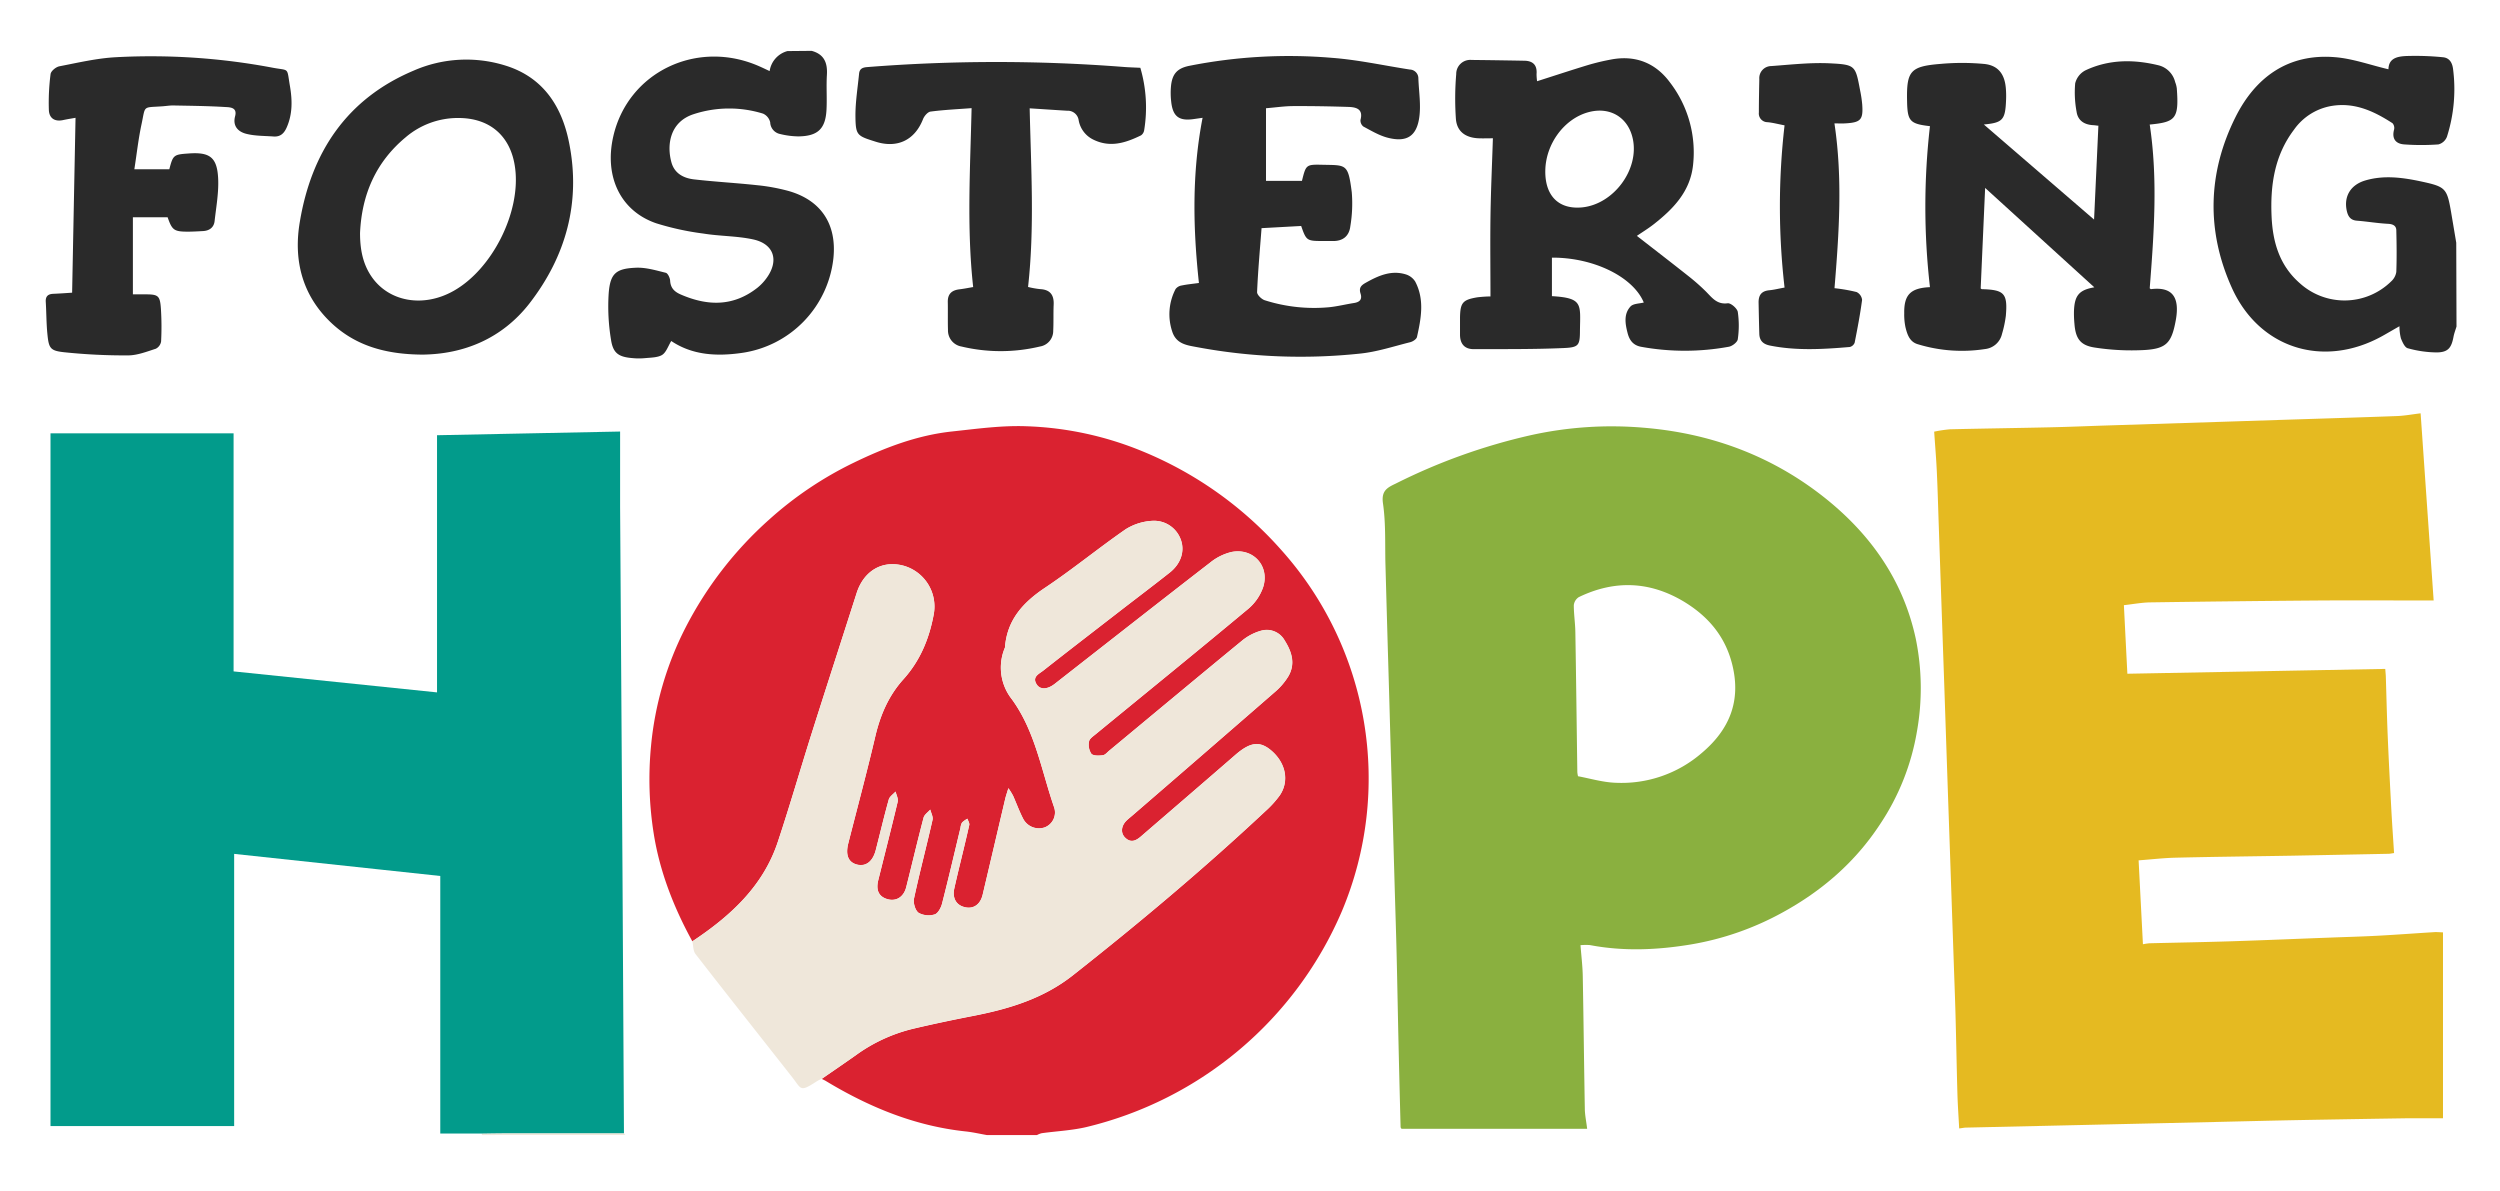 <svg id="Fosteringhope" xmlns="http://www.w3.org/2000/svg" viewBox="0 0 792 377.33"><defs><style>.cls-1{fill:#da2230;}.cls-2{fill:#2a2a2a;}.cls-3{fill:#efe7da;}.cls-4{fill:#029b8b;}.cls-5{fill:#e5ba21;}.cls-6{fill:#8ab03f;}</style></defs><title>Fosteringhope</title><path class="cls-1" d="M219.34,298.22c-5.87-10.7-10.3-22-12.22-34a109.7,109.7,0,0,1-.87-27.94A103.32,103.32,0,0,1,217.09,199a118.08,118.08,0,0,1,26.63-34.44,114.58,114.58,0,0,1,26.55-17.88c10-4.86,20.31-8.82,31.44-10,7.82-.84,15.71-1.94,23.52-1.64A105.42,105.42,0,0,1,362,143a119,119,0,0,1,43.92,31.25,108.47,108.47,0,0,1,19.22,114.35A118,118,0,0,1,344,357.09c-4.59,1.05-9.35,1.27-14,1.91a6.51,6.51,0,0,0-1.47.58H312.59c-2.21-.39-4.4-.9-6.63-1.14-16.11-1.71-30.65-7.71-44.36-16a13.89,13.89,0,0,0-1.28-.64c3.63-2.51,7.28-5,10.88-7.55a51.41,51.41,0,0,1,18.09-8.33c6.3-1.49,12.64-2.82,19-4.06,11.38-2.22,22.22-5.48,31.58-12.86,21-16.56,41.5-33.74,61-52a31.57,31.57,0,0,0,4.54-5c3.09-4.54,1.88-10.34-2.73-14.23-3.66-3.09-6.67-2.65-11.39,1.45-9.95,8.64-19.95,17.22-29.92,25.84-1.58,1.37-3.19,2.05-4.93.36-1.51-1.46-1.3-3.77.46-5.47.64-.61,1.34-1.15,2-1.73q22.53-19.48,45-39a20.53,20.53,0,0,0,4.19-4.88c2.35-3.95,1.15-7.79-1.11-11.37a6.51,6.51,0,0,0-7.35-3.17,16.48,16.48,0,0,0-6.15,3.17c-14.07,11.53-28,23.18-42,34.79-.68.57-1.36,1.43-2.12,1.53-1.22.16-3,.24-3.65-.47a5.22,5.22,0,0,1-.72-3.91c.14-.87,1.31-1.63,2.13-2.31,16.11-13.22,32.3-26.35,48.31-39.7a15.67,15.67,0,0,0,4.71-6.86c2.14-6.68-3.13-12.49-10-11.14a16.93,16.93,0,0,0-6.73,3.32c-16.49,12.75-32.88,25.63-49.3,38.46-2.31,1.8-4.58,1.92-5.7.19-1.56-2.41.71-3.33,2.06-4.39,8-6.31,16.14-12.55,24.22-18.81,5.29-4.09,10.63-8.12,15.87-12.26,3.47-2.74,4.76-6.63,3.58-10.16A9,9,0,0,0,365.1,165a17.69,17.69,0,0,0-8.46,2.67c-8.65,6-16.8,12.69-25.53,18.52-7,4.67-12.07,10.18-12.74,18.9a.92.92,0,0,1-.09.28,16.14,16.14,0,0,0,2.25,16.14c7.49,10.25,9.4,22.75,13.45,34.38a5.07,5.07,0,0,1-3.08,6.27,5.64,5.64,0,0,1-6.79-2.79c-1.22-2.34-2.11-4.86-3.19-7.28a25.14,25.14,0,0,0-1.47-2.37c-.46,1.54-.77,2.43-1,3.35-2.39,10.13-4.75,20.26-7.15,30.39-.72,3.06-2.85,4.57-5.49,4-2.86-.61-4.19-2.89-3.49-6,.36-1.63.74-3.26,1.12-4.88,1.22-5.06,2.47-10.11,3.61-15.19.13-.59-.37-1.32-.58-2a8,8,0,0,0-1.71,1.23,4.4,4.4,0,0,0-.49,1.68c-1.93,8-3.79,16.05-5.84,24-.33,1.3-1.28,3.09-2.32,3.41a6.57,6.57,0,0,1-5.1-.5c-1.06-.75-1.76-3.12-1.46-4.52,1.79-8.35,4-16.62,5.87-24.94.22-1-.46-2.16-.72-3.24-.73.85-1.87,1.59-2.12,2.57-1.93,7.31-3.65,14.67-5.5,22-.79,3.12-3.19,4.59-5.91,3.81s-3.75-2.8-2.95-6c2.06-8.29,4.2-16.56,6.16-24.87.23-1-.42-2.15-.67-3.23-.74.84-1.89,1.57-2.16,2.54-1.49,5.29-2.74,10.65-4.12,16-.95,3.66-3.18,5.33-5.95,4.59s-3.68-3.05-2.76-6.7c2.88-11.32,5.92-22.61,8.59-34,1.59-6.75,4.24-12.86,8.88-18,5.3-5.88,8.17-12.82,9.6-20.53a13.43,13.43,0,0,0-9.61-15.46c-6.71-1.8-12.54,1.63-14.8,8.66-4.76,14.86-9.57,29.71-14.29,44.59-3.61,11.42-6.92,22.93-10.7,34.29C241.71,280.85,231.33,290.27,219.34,298.22Z"/><path class="cls-2" d="M778.22,103.45c-.32,1.07-.73,2.11-.94,3.2-.66,3.55-1.71,4.93-5.25,5a35.24,35.24,0,0,1-9.23-1.32c-1-.25-1.72-2-2.19-3.13a15.59,15.59,0,0,1-.46-3.85c-2,1.13-3.7,2.14-5.44,3.11-18.52,10.28-38.92,4.08-47.65-15.26-8.13-18-7.68-36.42,1.14-54.09,6.32-12.64,16.66-20.19,31.46-19,5.65.44,11.18,2.47,17,3.84.08-3.93,3.48-4.18,6.8-4.23a87.87,87.87,0,0,1,10.52.42c1.87.2,2.86,1.53,3.14,3.65a49.67,49.67,0,0,1-1.93,21.54,4,4,0,0,1-2.69,2.42,75.28,75.28,0,0,1-10.83,0c-2.75-.19-4-1.84-3.22-4.72a2.26,2.26,0,0,0-.51-2c-6-3.89-12.21-6.75-19.62-5.41a18.33,18.33,0,0,0-11.59,7.48c-6.15,8.13-7.52,17.51-7.1,27.35.35,8.23,2.51,15.68,9,21.32a21.1,21.1,0,0,0,28.9-.63,5.06,5.06,0,0,0,1.62-3c.16-4.37.11-8.75,0-13.13,0-1.41-.93-2-2.53-2.1-3.33-.16-6.63-.74-10-1-2.1-.17-2.82-1.51-3.19-3.26-.92-4.46,1.25-8.1,5.86-9.47,6-1.79,12.09-.92,18.07.38,7.43,1.62,7.86,2.16,9.15,9.67q.82,4.85,1.63,9.68Z"/><path class="cls-2" d="M257.12,16.11c4,1.07,5.08,3.83,4.84,7.66-.22,3.63.06,7.28-.12,10.91-.3,6.11-2.73,8.45-8.88,8.53a25.41,25.41,0,0,1-5.8-.75A3.91,3.91,0,0,1,244,38.77,4,4,0,0,0,241.74,36a36.26,36.26,0,0,0-22,.17c-7.65,2.49-8.55,9.93-7,15.37,1,3.47,3.9,4.92,7.14,5.29,6.63.76,13.31,1.12,19.95,1.84a60.7,60.7,0,0,1,9.83,1.79c10.41,2.9,15.46,10.5,14.37,21.27a34,34,0,0,1-29,30.07c-8,1.15-15.67.73-22.38-3.77-1,1.63-1.6,3.62-2.92,4.43s-3.57.83-5.41,1a20.42,20.42,0,0,1-3.83,0c-4.41-.35-6.25-1.46-6.91-5.77a64.49,64.49,0,0,1-.74-14.87c.5-6.18,2.3-7.74,8.58-8,3.14-.15,6.38.83,9.5,1.6.65.16,1.33,1.61,1.38,2.5.13,2.3,1.34,3.49,3.3,4.35,8.54,3.73,16.75,3.91,24.4-2.15a15.68,15.68,0,0,0,2.83-3c4.05-5.56,2.4-10.85-4.26-12.28-5.14-1.11-10.54-1-15.76-1.85a87.25,87.25,0,0,1-14.91-3.25c-11.32-3.88-16.51-14.76-13.62-27.49,4.64-20.44,26.61-31,46.35-22.21,1,.44,1.95.9,3.19,1.48a7.72,7.72,0,0,1,5.65-6.34Z"/><path class="cls-3" d="M152.66,359.58c0-.16,0-.32,0-.48,2.36,0,4.71-.1,7.06-.1l37.94,0,.43.56Z"/><path class="cls-4" d="M197.67,359l-37.94,0c-2.35,0-4.7.07-7.06.1H139.48V277.51l-65.3-7v86.23H16V137.28H74V212.7l64.45,6.65V137.88l58-1.17c0,8.11,0,15.95,0,23.79q.36,57.52.75,115Q197.43,317.28,197.67,359Z"/><path class="cls-5" d="M672.85,191.72c.36,7.1.71,14.09,1.1,21.72l81.7-1.53c.08,1.12.16,1.78.18,2.44.2,6.36.34,12.72.61,19.07.33,7.9.75,15.79,1.17,23.69.24,4.35.55,8.7.83,13.14-.89.13-1.26.22-1.64.23q-15.28.31-30.58.6c-12.26.21-24.52.34-36.78.63-3.89.08-7.77.54-11.93.85q.68,13.14,1.37,26.58a17.79,17.79,0,0,1,2.08-.31c8.52-.21,17-.35,25.57-.62,10.45-.33,20.91-.78,31.36-1.17,5.18-.2,10.36-.33,15.53-.61,6-.32,12.06-.78,18.09-1.15.76,0,1.52.06,2.43.1v58.89c-3.9,0-7.79,0-11.68,0q-17.5.27-35,.59c-8.62.17-17.24.39-25.86.59l-26.15.59-25.56.58-26.75.6c-.66,0-1.32.16-2.27.27-.19-3.6-.45-7.28-.56-11-.24-8.42-.38-16.85-.61-25.27-.16-5.76-.39-11.53-.58-17.3q-.6-17.29-1.19-34.59-.29-8.36-.58-16.71-.6-17.59-1.19-35.19-.29-8.35-.58-16.71-.6-17.3-1.19-34.6c-.19-5.57-.34-11.15-.6-16.71-.19-4.1-.54-8.18-.84-12.66a42,42,0,0,1,5-.75c10.59-.25,21.18-.39,31.77-.63,6-.13,11.93-.39,17.9-.58l37-1.18,17.9-.58c12.33-.4,24.66-.76,37-1.22,2.47-.09,4.93-.56,7.53-.87,1.39,20,2.75,39.49,4.13,59.29h-3.18c-10.72,0-21.44-.06-32.16,0q-27.39.21-54.78.61C678.15,190.93,675.46,191.44,672.85,191.72Z"/><path class="cls-6" d="M500.7,299.43c.27,3.51.67,6.69.72,9.87.26,13.92.4,27.85.65,41.77,0,2.11.47,4.21.74,6.54H444c-.12-.21-.28-.37-.29-.54q-.35-13.06-.65-26.13c-.22-9.51-.38-19-.61-28.51-.16-6.75-.38-13.49-.58-20.24q-.3-10.43-.59-20.84c-.19-6.65-.4-13.3-.59-20q-.3-10.41-.59-20.84c-.19-6.75-.4-13.5-.59-20.25q-.3-10.56-.59-21.13c-.19-6.55.15-13.19-.79-19.63-.58-4,1.3-5,4-6.28a187.15,187.15,0,0,1,42.77-15.34,118.55,118.55,0,0,1,35.82-2.38c20.37,1.67,39.16,8.34,55.52,20.77,15.47,11.76,26.51,26.77,30.67,46.05a78.16,78.16,0,0,1,.39,29.33,75.47,75.47,0,0,1-11.87,29.72c-7.82,11.84-18.2,20.83-30.63,27.65a91.57,91.57,0,0,1-29.11,10.18c-10.57,1.76-21.3,2.24-32,.2A19.48,19.48,0,0,0,500.7,299.43Zm-.79-53.52c3.8.7,7.82,1.92,11.88,2.07a38.81,38.81,0,0,0,27.37-9.47c8.81-7.45,12.44-16.5,9.63-27.92-2.2-8.93-7.58-15.3-15.34-20-10.87-6.51-22-6.87-33.29-1.42a3.48,3.48,0,0,0-1.58,2.58c0,2.82.44,5.63.49,8.45.25,14.82.42,29.63.63,44.45A11.4,11.4,0,0,0,499.91,245.91Z"/><path class="cls-3" d="M219.34,298.22c12-8,22.37-17.37,27.07-31.5,3.78-11.36,7.09-22.87,10.7-34.29,4.72-14.88,9.53-29.73,14.29-44.59,2.26-7,8.09-10.46,14.8-8.66a13.43,13.43,0,0,1,9.61,15.46c-1.43,7.71-4.3,14.65-9.6,20.53-4.64,5.16-7.29,11.27-8.88,18-2.67,11.37-5.71,22.66-8.59,34-.92,3.65,0,6,2.76,6.7s5-.93,5.95-4.59c1.38-5.32,2.63-10.68,4.12-16,.27-1,1.42-1.7,2.16-2.54.25,1.08.9,2.26.67,3.23-2,8.31-4.1,16.58-6.16,24.87-.8,3.22.22,5.24,2.95,6s5.12-.69,5.91-3.81c1.85-7.33,3.57-14.69,5.5-22,.25-1,1.39-1.72,2.12-2.57.26,1.08.94,2.26.72,3.24-1.9,8.32-4.08,16.59-5.87,24.94-.3,1.4.4,3.77,1.46,4.52a6.57,6.57,0,0,0,5.1.5c1-.32,2-2.11,2.32-3.41,2.05-8,3.91-16,5.84-24a4.4,4.4,0,0,1,.49-1.68,8,8,0,0,1,1.71-1.23c.21.67.71,1.4.58,2-1.14,5.08-2.39,10.13-3.61,15.19-.38,1.62-.76,3.25-1.12,4.88-.7,3.14.63,5.42,3.49,6,2.64.56,4.77-.95,5.49-4,2.4-10.13,4.76-20.26,7.15-30.39.21-.92.52-1.81,1-3.35a25.14,25.14,0,0,1,1.47,2.37c1.08,2.42,2,4.94,3.19,7.28a5.64,5.64,0,0,0,6.79,2.79,5.07,5.07,0,0,0,3.08-6.27c-4.05-11.63-6-24.13-13.45-34.38a16.14,16.14,0,0,1-2.25-16.14.92.92,0,0,0,.09-.28c.67-8.72,5.73-14.23,12.74-18.9,8.73-5.83,16.88-12.55,25.53-18.52A17.69,17.69,0,0,1,365.1,165a9,9,0,0,1,9.09,6.19c1.18,3.53-.11,7.42-3.58,10.16-5.24,4.14-10.58,8.17-15.87,12.26-8.08,6.26-16.18,12.5-24.22,18.81-1.35,1.06-3.62,2-2.06,4.39,1.12,1.73,3.39,1.61,5.7-.19,16.42-12.83,32.81-25.71,49.3-38.46a16.93,16.93,0,0,1,6.73-3.32c6.86-1.35,12.13,4.46,10,11.14a15.67,15.67,0,0,1-4.71,6.86c-16,13.35-32.2,26.48-48.31,39.7-.82.68-2,1.44-2.13,2.31a5.22,5.22,0,0,0,.72,3.91c.63.71,2.43.63,3.65.47.76-.1,1.44-1,2.12-1.53,14-11.61,28-23.26,42-34.79a16.48,16.48,0,0,1,6.15-3.17,6.51,6.51,0,0,1,7.35,3.17c2.26,3.58,3.46,7.42,1.11,11.37a20.53,20.53,0,0,1-4.19,4.88q-22.46,19.58-45,39c-.67.58-1.37,1.12-2,1.73-1.76,1.7-2,4-.46,5.47,1.74,1.69,3.35,1,4.93-.36,10-8.62,20-17.2,29.92-25.84,4.72-4.1,7.73-4.54,11.39-1.45,4.61,3.89,5.82,9.69,2.73,14.23a31.57,31.57,0,0,1-4.54,5c-19.54,18.29-40,35.47-61,52-9.36,7.38-20.2,10.64-31.58,12.86-6.36,1.24-12.7,2.57-19,4.06a51.41,51.41,0,0,0-18.09,8.33c-3.6,2.56-7.25,5-10.88,7.55a14.4,14.4,0,0,0-1.57.79c-5.49,3.59-4.85,2.52-7.84-1.28-10.2-13-20.45-25.9-30.56-38.93C219.56,301.32,219.65,299.61,219.34,298.22Z"/><path class="cls-2" d="M628.48,39.44,663.4,69.56q.68-14.54,1.37-29.74c-.41,0-1-.14-1.68-.17-2.78-.15-4.82-1.45-5.23-4.25a33.33,33.33,0,0,1-.44-9,6.32,6.32,0,0,1,3.24-4.11c7.5-3.53,15.38-3.52,23.29-1.57A7.22,7.22,0,0,1,689.09,26a8.35,8.35,0,0,1,.52,2c.71,9.63-.36,10.67-8.58,11.46,2.62,17.32,1.34,34.65,0,51.87.23.16.32.28.39.27,6.84-.84,9.22,2.59,7.84,10-1.31,7-2.92,8.88-9.93,9.29a76,76,0,0,1-15.8-.8c-4.56-.7-6-2.93-6.35-7.56a33.37,33.37,0,0,1-.14-4.12c.21-4.91,1.69-6.55,6.44-7.39L628.89,59.53c-.49,11-.95,21.39-1.41,31.86.06,0,.22.21.39.22,7.1.19,8.19,1.34,7.58,8.46a35.66,35.66,0,0,1-1.22,5.73,6.19,6.19,0,0,1-5.38,4.78,47.8,47.8,0,0,1-21.26-1.52c-2.64-.75-3.38-3.12-3.94-5.41a19.59,19.59,0,0,1-.39-4.4c-.09-5.82,1.94-8,8.15-8.28a223.61,223.61,0,0,1,0-51c-6.39-.74-7.13-1.59-7.25-8-.19-9.42,1-10.93,10.41-11.71a75.91,75.91,0,0,1,14.06,0c4.38.46,6.42,3.2,6.81,7.59a28.81,28.81,0,0,1,.08,3.83C635.28,38,634.47,38.88,628.48,39.44Z"/><path class="cls-2" d="M520.75,95.84c-3.34-8.09-15.84-14.29-29.1-14.22v12.2c9.85.58,9,2.52,8.88,10.77,0,4.82-.36,5.46-5.11,5.67-9.5.42-19,.32-28.55.35-3,0-4.37-1.79-4.34-4.73,0-1.77,0-3.54,0-5.31.09-4.69.85-5.6,5.48-6.38a40.16,40.16,0,0,1,4.17-.28c0-8.34-.11-16.66,0-25s.5-16.68.77-25.1c-1.41,0-3,.06-4.6,0-4-.19-6.74-2.07-7.11-6a92.54,92.54,0,0,1,.09-14.32,4.45,4.45,0,0,1,4.86-4.5q8.37.09,16.74.25c2.76.05,4.09,1.43,3.85,4.25a16.83,16.83,0,0,0,.17,2.24c5.49-1.75,10.78-3.5,16.11-5.12a72,72,0,0,1,7.14-1.72c7.7-1.53,14.14.93,18.75,7.1a36.38,36.38,0,0,1,7.41,26.28c-.89,8.41-6.27,13.93-12.52,18.82-1.69,1.32-3.53,2.44-5.28,3.64,5.57,4.33,11.09,8.58,16.55,12.91a63.67,63.67,0,0,1,5.3,4.69c1.94,1.93,3.47,4.2,6.91,3.75,1-.13,3,1.61,3.21,2.72a30,30,0,0,1,0,8.67c-.12.93-1.75,2.2-2.85,2.38a77.13,77.13,0,0,1-27.85,0c-2.52-.5-3.64-2.14-4.21-4.34-.75-2.91-1.28-6,.91-8.4C517.41,96.14,519.34,96.21,520.75,95.84Zm-31.2-41.68c-.08,7.93,4.29,12.25,11.67,11.54,9.93-1,18.06-11.87,16.08-21.58-1.38-6.81-7.08-10.36-13.85-8.64C495.65,37.46,489.63,45.55,489.55,54.16Z"/><path class="cls-2" d="M379.82,89.65c-1.88-17.42-2.25-34.75,1.16-52.33l-2.86.41c-4.61.66-6.58-.83-7.08-5.49a23.93,23.93,0,0,1-.09-4.71c.34-4,1.86-5.86,5.79-6.67a162.05,162.05,0,0,1,45.19-2.54c8.28.62,16.47,2.44,24.7,3.71a2.79,2.79,0,0,1,2.71,2.85c.15,4.1.85,8.28.29,12.28-.85,6.06-4.05,8-10,6.47-2.7-.69-5.21-2.21-7.71-3.54A2.45,2.45,0,0,1,431,38c.88-3.28-1.08-4-3.58-4.12-5.88-.19-11.77-.3-17.66-.27-2.8,0-5.6.43-8.69.68v23h11.39c1.28-5.13,1.28-5.21,6.54-5.09,7.49.17,8.08-.42,9.24,8.71a43.61,43.61,0,0,1-.46,10.8c-.38,3.15-2.45,4.77-5.74,4.64-1.08,0-2.16,0-3.24,0-4.82,0-5-.2-6.59-4.76l-12.55.69c-.52,6.82-1.13,13.55-1.42,20.28,0,.85,1.43,2.26,2.46,2.57a51.46,51.46,0,0,0,20.37,2.2c2.63-.27,5.21-.92,7.83-1.33,1.77-.27,2.74-1.07,2.12-3s.31-2.68,1.75-3.48c3.93-2.21,8-4,12.57-2.6a5.42,5.42,0,0,1,3,2.28c3,5.71,1.87,11.67.56,17.55-.16.7-1.32,1.46-2.15,1.66-5.32,1.33-10.61,3.09-16,3.62A178.53,178.53,0,0,1,379.35,110c-3.22-.61-6.71-.94-8-5a17.26,17.26,0,0,1,1.07-13.42,3,3,0,0,1,1.94-1.14C376.11,90.08,377.85,89.92,379.82,89.65Z"/><path class="cls-2" d="M133.85,112.34c-11.91-.07-21.8-2.91-29.71-10.84C95.42,92.76,93,81.82,95,70.19c3.69-22,14.86-38.89,36.05-47.82a41.59,41.59,0,0,1,29.13-1.58C172.1,24.51,178,33.71,180.28,45.18c3.79,18.83-.95,36-12.59,51C159,107.3,146.91,112.2,133.85,112.34ZM114.06,73.81c0,4.93.78,9.61,3.6,13.76,5.49,8.07,16.46,10,26.05,4.58C155.94,85.27,165,67.28,163.2,53.32c-1.28-10.14-7.93-16-18.14-15.94a25.47,25.47,0,0,0-16.51,6.08C119.05,51.34,114.6,61.66,114.06,73.81Z"/><path class="cls-2" d="M42.56,53.63H53.64c1.16-4.5,1.38-4.68,6-5,6.69-.51,9.09,1.09,9.46,7.68.26,4.54-.6,9.15-1.11,13.72-.22,2-1.62,3.06-3.64,3.17-1.57.09-3.14.18-4.71.19-4.49,0-5.1-.43-6.54-4.57h-11V93.25c1.58,0,2.73,0,3.88,0,4.16,0,4.72.37,5,4.6a90.92,90.92,0,0,1,.06,10.31,3.13,3.13,0,0,1-1.68,2.32c-2.87.92-5.85,2.1-8.79,2.11a185.15,185.15,0,0,1-20.25-1c-4.4-.47-4.85-1.27-5.29-5.63-.35-3.41-.32-6.86-.53-10.29-.11-1.75.65-2.51,2.35-2.59,2.24-.09,4.48-.26,6-.36.36-18.53.72-36.94,1.08-55.4-1.09.2-2.52.41-3.94.72-2.7.59-4.41-.63-4.51-3.19a70.71,70.71,0,0,1,.54-11.36c.12-1,1.71-2.28,2.81-2.49,6-1.16,12-2.58,18-2.88a207.29,207.29,0,0,1,49.6,3.34c5.37,1,4.38-.27,5.43,5.84.75,4.43.84,8.78-1,13-.84,1.93-2,3.1-4.22,2.94-2.92-.21-5.92-.14-8.71-.87-2.47-.65-4.28-2.42-3.45-5.54.77-2.88-1.69-2.84-3.2-2.93-5.48-.33-11-.38-16.48-.49-1.07,0-2.15.18-3.23.26-6.61.48-5.39-.47-6.79,5.95C43.81,44.23,43.3,48.91,42.56,53.63Z"/><path class="cls-2" d="M326.2,34.32c.42,19,1.59,37.68-.51,56.59a26.88,26.88,0,0,0,3.79.68c3.21.16,4.46,1.85,4.32,4.94-.12,2.75,0,5.5-.14,8.25a5,5,0,0,1-4.23,5,53.52,53.52,0,0,1-24.82,0,5.16,5.16,0,0,1-4.29-5.27c-.09-3,0-5.9-.06-8.85-.05-2.54,1.26-3.71,3.66-4,1.45-.17,2.89-.47,4.38-.72-2.07-18.79-.93-37.52-.5-56.68-4.44.34-8.73.53-13,1.09-.91.12-2,1.41-2.39,2.4-2.61,6.64-8.12,9.32-15,7.14-6-1.89-6.35-2-6.41-8.33,0-4.39.72-8.78,1.15-13.17.14-1.49.93-2,2.5-2.13A520.94,520.94,0,0,1,356,21.21c1.66.13,3.33.17,5.26.27a44.63,44.63,0,0,1,1.22,19.73,2.47,2.47,0,0,1-1,1.67c-4.88,2.38-9.81,4-15.2,1.31a8.43,8.43,0,0,1-4.56-6.11,3.5,3.5,0,0,0-3.67-3C334.25,34.85,330.43,34.59,326.2,34.32Z"/><path class="cls-2" d="M581.17,91.3a52.69,52.69,0,0,1,7,1.22A3.14,3.14,0,0,1,589.91,95c-.6,4.55-1.46,9.07-2.36,13.58a2.22,2.22,0,0,1-1.55,1.35c-8.42.71-16.84,1.23-25.24-.45-2.16-.43-3.34-1.51-3.41-3.71-.1-3.33-.16-6.66-.23-10,0-2.36,1-3.6,3.44-3.82,1.53-.15,3-.53,4.79-.85a224.17,224.17,0,0,1,0-51.39c-2-.38-3.65-.83-5.37-1a2.76,2.76,0,0,1-2.77-3.09c0-3.53.07-7,.14-10.58a3.82,3.82,0,0,1,3.77-4.11c6.24-.45,12.53-1.18,18.75-.86,8,.4,7.94.79,9.43,8.65a38.06,38.06,0,0,1,.65,4.37c.35,4.85-.45,5.73-5.43,6-1.06.07-2.13,0-3.37,0C583.8,56.7,582.59,74,581.17,91.3Z"/></svg>